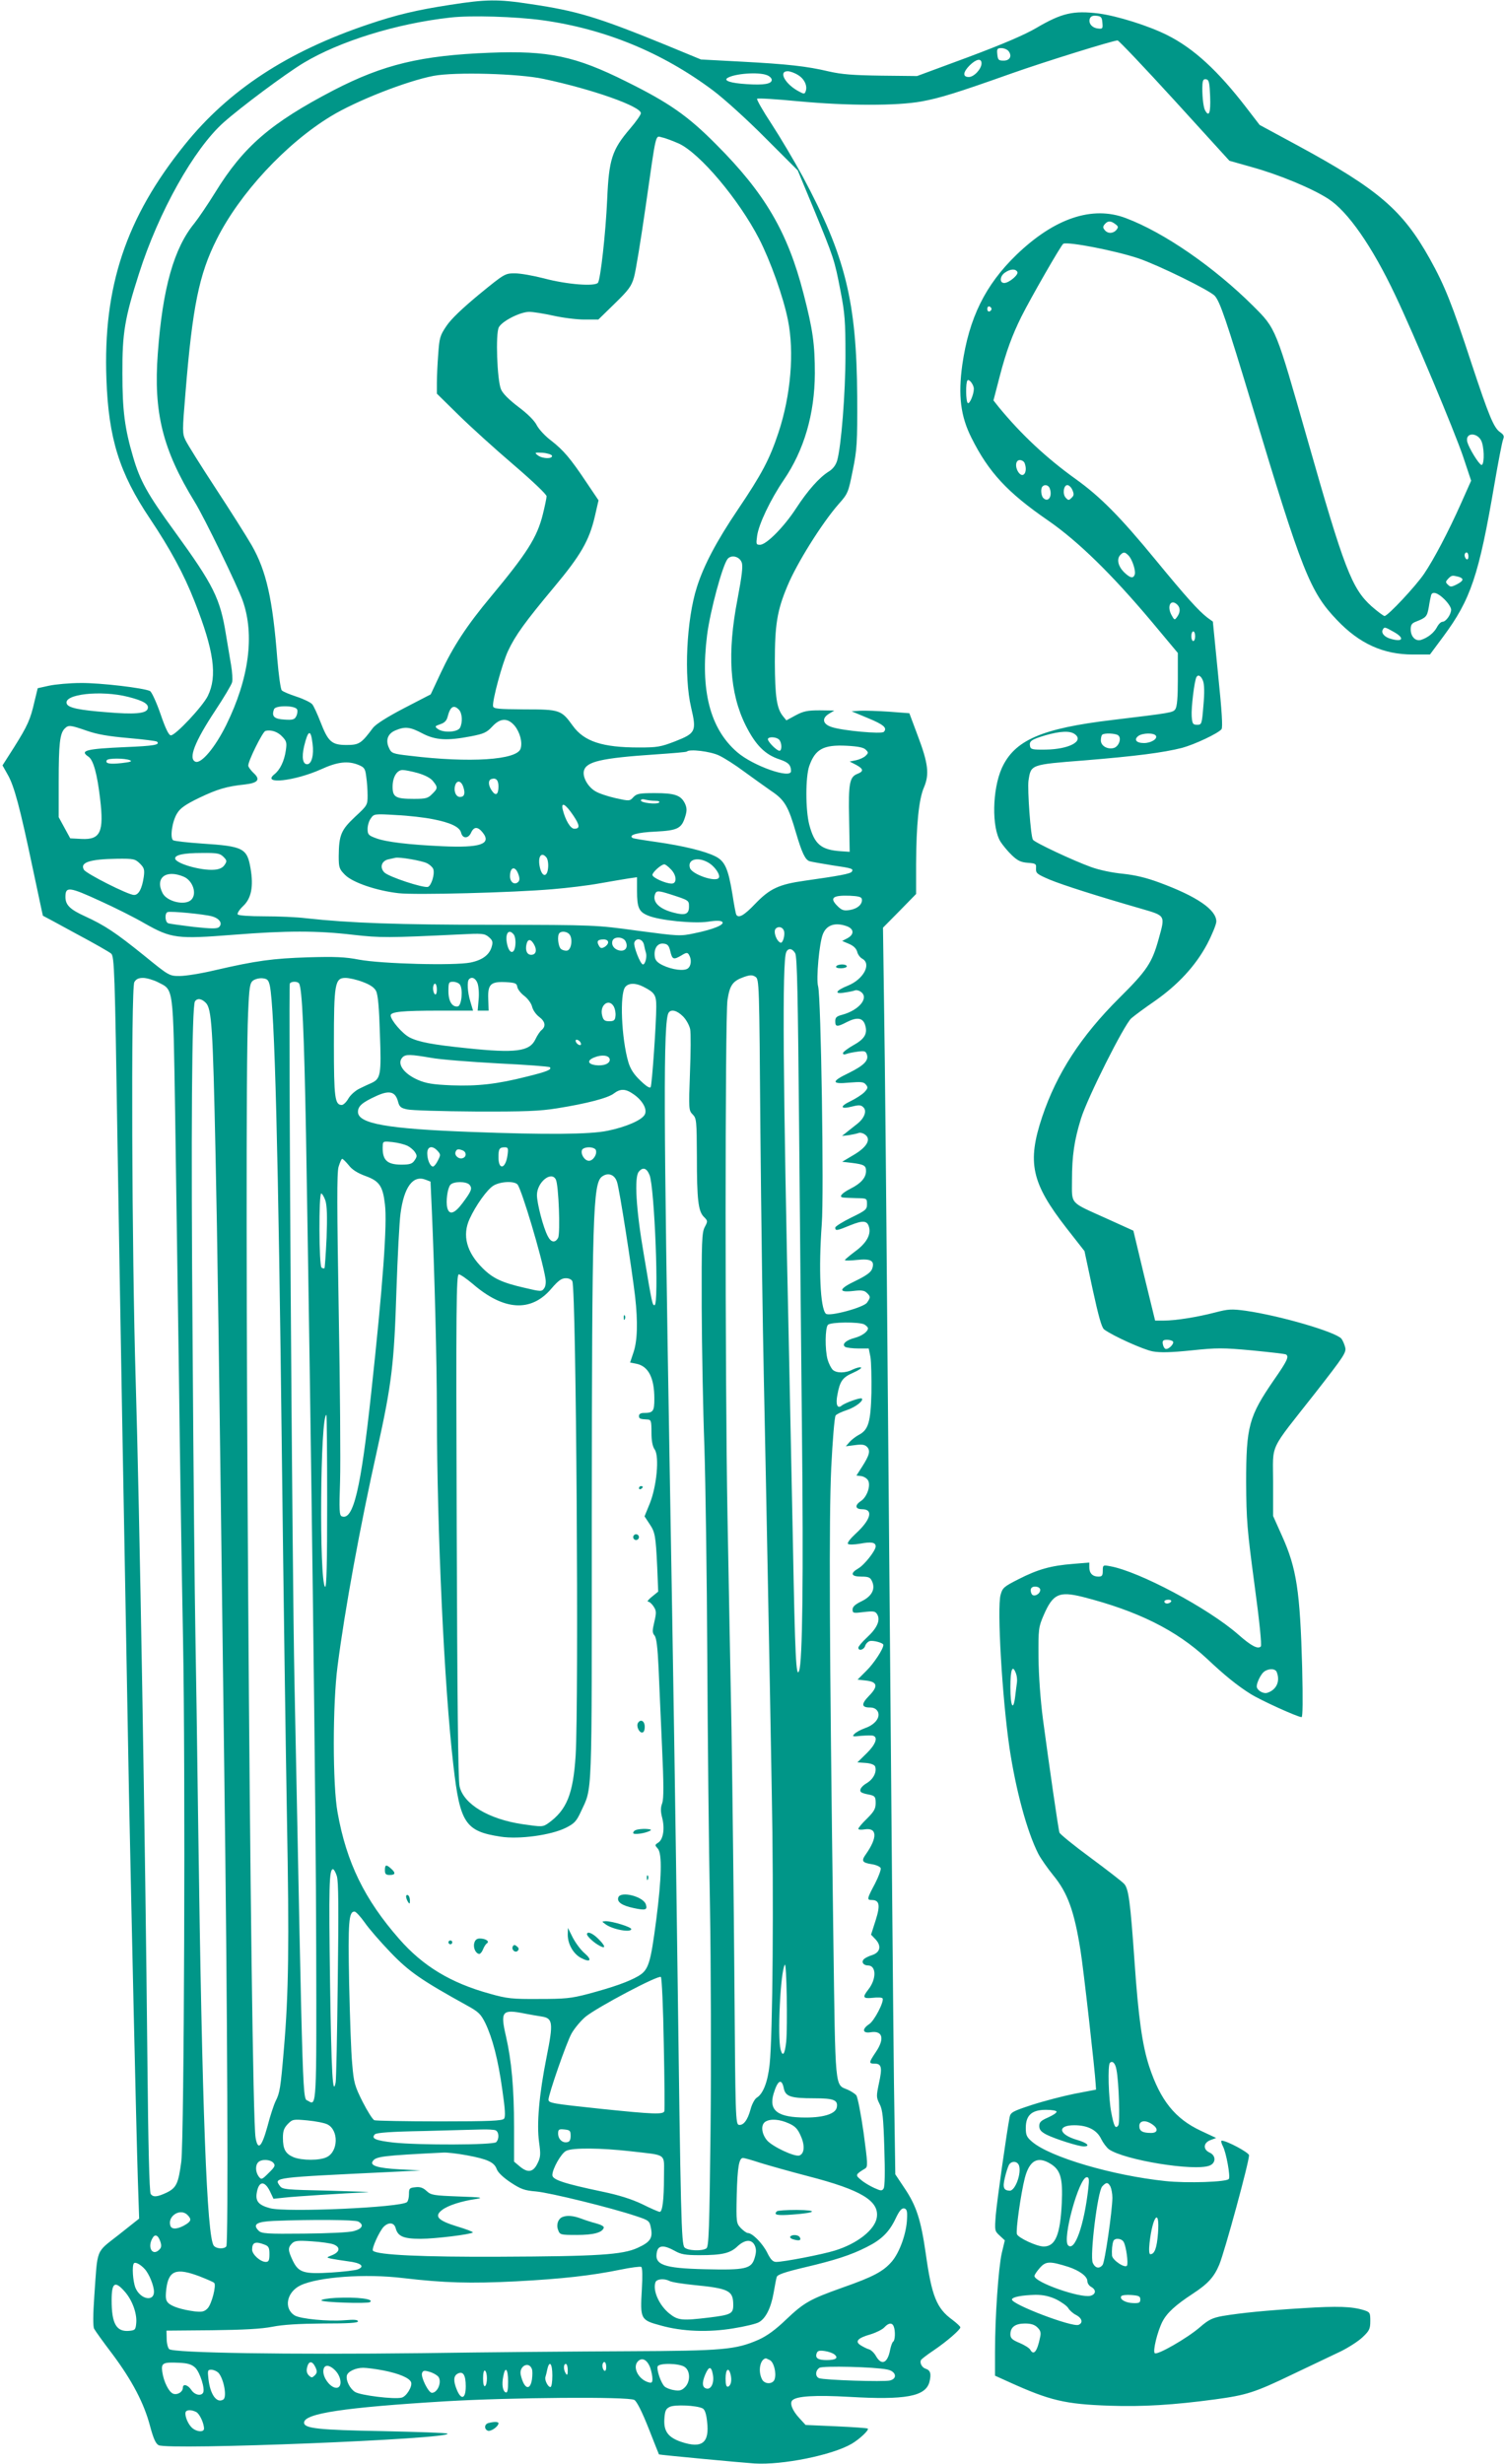 <?xml version="1.0" standalone="no"?>
<!DOCTYPE svg PUBLIC "-//W3C//DTD SVG 20010904//EN"
 "http://www.w3.org/TR/2001/REC-SVG-20010904/DTD/svg10.dtd">
<svg version="1.0" xmlns="http://www.w3.org/2000/svg"
 width="782pt" height="1280pt" viewBox="0 0 782 1280"
 preserveAspectRatio="xMidYMid meet">
<g transform="translate(0,1280) scale(0.1,-0.1)"
fill="#009688" stroke="none">
<path d="M2340 12775 c-176 -27 -280 -52 -425 -101 -422 -142 -727 -342 -956
-627 -304 -377 -424 -736 -406 -1217 11 -307 67 -487 226 -724 105 -157 176
-287 232 -430 101 -256 119 -388 69 -491 -27 -55 -168 -205 -192 -205 -11 0
-28 35 -54 111 -21 61 -46 114 -54 119 -31 16 -259 43 -360 42 -58 0 -132 -7
-165 -14 l-59 -13 -17 -70 c-21 -92 -35 -124 -106 -237 l-60 -94 27 -48 c34
-59 64 -172 130 -486 29 -135 52 -246 53 -247 1 0 79 -42 172 -93 94 -50 176
-97 183 -104 16 -16 19 -94 32 -951 13 -829 38 -2214 60 -3405 13 -638 37
-1711 46 -2005 l7 -210 -106 -84 c-122 -96 -109 -65 -127 -318 -7 -100 -7
-159 -1 -170 5 -10 48 -70 96 -133 102 -137 164 -255 195 -374 17 -63 29 -90
44 -98 51 -27 1529 32 1501 60 -3 4 -156 9 -338 13 -334 6 -407 14 -407 44 0
48 208 79 735 111 341 20 950 25 981 7 13 -8 39 -59 74 -147 29 -75 54 -136
54 -136 7 -3 434 -43 496 -47 145 -9 404 43 505 102 41 24 92 72 84 79 -2 3
-76 8 -163 12 l-160 7 -33 36 c-36 39 -51 77 -36 92 22 22 118 28 296 18 291
-17 395 2 416 76 11 43 6 62 -19 70 -20 6 -33 32 -24 46 3 5 33 28 66 50 68
46 138 107 138 119 0 5 -19 22 -41 39 -83 60 -108 124 -139 346 -25 173 -48
246 -110 338 l-48 72 -7 475 c-5 445 -10 1024 -35 3955 -5 649 -12 1375 -16
1613 l-6 433 86 87 86 88 0 155 c1 204 14 337 41 399 29 68 22 125 -33 270
l-43 115 -105 8 c-58 4 -125 6 -150 5 l-45 -3 84 -35 c83 -34 103 -52 83 -72
-12 -12 -213 6 -270 25 -47 15 -54 45 -15 69 l28 17 -76 1 c-63 0 -84 -4 -125
-26 l-48 -26 -18 22 c-32 40 -41 100 -42 280 0 195 12 269 65 395 48 117 180
328 267 427 48 54 50 60 73 175 22 108 24 141 23 383 -3 493 -61 729 -283
1143 -44 81 -117 204 -162 273 -45 68 -79 128 -75 131 3 4 100 -2 214 -13 258
-24 512 -24 640 -1 97 18 179 43 472 147 173 61 524 170 547 170 6 0 140 -141
296 -312 l285 -313 120 -34 c137 -38 309 -109 394 -164 101 -65 227 -245 348
-501 95 -199 306 -702 352 -837 l42 -126 -53 -119 c-66 -148 -141 -290 -191
-364 -43 -64 -189 -220 -206 -220 -5 0 -36 23 -68 51 -102 92 -142 196 -332
864 -167 585 -163 576 -283 696 -202 201 -462 381 -661 456 -174 66 -371 0
-569 -191 -162 -157 -246 -328 -281 -571 -22 -160 -9 -267 48 -380 89 -178
186 -283 398 -429 155 -107 330 -278 537 -524 l137 -164 0 -137 c0 -95 -4
-142 -13 -155 -13 -18 -20 -19 -327 -56 -369 -44 -509 -105 -575 -251 -49
-111 -53 -307 -6 -382 11 -17 37 -49 58 -69 30 -29 47 -37 83 -40 42 -3 45 -5
43 -30 -1 -24 5 -29 70 -57 70 -29 246 -85 475 -151 130 -38 127 -33 92 -159
-34 -123 -61 -163 -204 -305 -200 -199 -325 -392 -401 -618 -79 -237 -56 -343
126 -577 l94 -120 42 -197 c31 -142 47 -200 60 -210 46 -34 204 -105 252 -114
39 -7 94 -6 201 5 134 14 163 14 316 0 92 -9 171 -18 176 -21 17 -11 6 -34
-63 -133 -130 -189 -144 -240 -144 -531 1 -195 5 -245 43 -529 26 -191 39
-318 33 -324 -15 -15 -49 2 -118 63 -157 137 -514 327 -665 354 -37 7 -38 6
-38 -24 0 -25 -4 -30 -23 -30 -30 0 -47 18 -47 48 l0 25 -85 -7 c-114 -9 -182
-28 -282 -79 -77 -39 -84 -45 -94 -82 -19 -68 8 -531 46 -793 33 -220 91 -436
150 -552 13 -25 48 -75 78 -112 75 -91 109 -187 141 -388 15 -90 76 -632 79
-695 l2 -30 -110 -21 c-60 -12 -160 -38 -222 -58 -101 -33 -112 -39 -117 -64
-14 -71 -66 -436 -72 -509 -6 -80 -6 -82 20 -106 l27 -25 -16 -67 c-17 -76
-35 -330 -35 -513 l0 -123 73 -33 c212 -96 290 -115 523 -123 171 -6 333 4
548 33 162 22 205 35 402 130 98 47 212 101 252 120 40 20 90 52 112 73 35 33
40 43 40 84 0 43 -2 46 -32 56 -65 20 -138 22 -314 11 -197 -12 -326 -25 -422
-41 -53 -10 -72 -19 -117 -58 -67 -58 -223 -147 -235 -135 -11 11 14 113 40
164 24 46 68 86 158 145 78 51 110 86 137 150 29 70 155 533 155 569 0 14
-116 76 -142 76 -5 0 -2 -13 6 -29 17 -31 40 -157 31 -170 -9 -16 -218 -23
-330 -11 -275 29 -598 124 -692 204 -28 24 -33 34 -33 72 0 66 31 94 105 94
31 0 55 -4 55 -10 0 -6 -20 -19 -45 -30 -36 -16 -45 -24 -45 -44 0 -19 9 -30
38 -45 44 -22 166 -61 193 -61 37 0 18 19 -35 34 -96 28 -105 76 -14 76 70 0
118 -25 140 -72 10 -20 28 -44 40 -53 80 -56 443 -115 522 -85 35 13 35 53 1
68 -35 16 -33 51 5 65 l29 11 -79 37 c-135 63 -211 159 -269 335 -36 111 -56
255 -76 544 -22 314 -31 379 -54 404 -11 12 -90 73 -175 136 -86 63 -158 122
-161 130 -6 17 -54 351 -86 590 -13 100 -22 226 -23 320 -1 149 0 157 27 220
48 110 79 125 201 95 287 -73 488 -173 648 -322 91 -86 158 -140 225 -182 52
-33 246 -121 266 -121 6 0 7 86 3 258 -11 397 -29 515 -104 682 l-47 105 0
176 c0 207 -26 151 219 463 152 195 163 211 155 239 -4 16 -13 35 -19 43 -30
35 -317 119 -497 145 -74 10 -91 9 -160 -9 -92 -24 -204 -42 -266 -42 l-45 0
-57 233 -56 234 -139 63 c-195 88 -180 71 -180 198 0 129 12 209 47 322 34
109 224 487 261 520 16 14 70 54 121 89 123 86 214 185 274 298 26 50 47 102
47 116 0 61 -100 130 -295 202 -70 26 -126 39 -190 46 -54 5 -122 19 -166 35
-92 33 -294 128 -302 142 -12 18 -29 261 -23 307 13 84 9 83 291 105 267 22
408 40 507 65 66 18 187 75 205 97 7 9 2 93 -18 286 l-27 273 -29 21 c-46 36
-107 103 -268 299 -184 224 -288 329 -415 420 -152 109 -283 231 -402 376
l-26 33 33 127 c33 127 64 211 112 308 48 96 208 375 218 379 29 11 270 -36
390 -76 103 -35 371 -166 397 -195 27 -30 59 -123 194 -570 259 -862 301 -968
441 -1114 117 -123 241 -179 394 -179 l89 0 69 93 c143 193 185 317 266 792
20 116 40 220 45 232 7 17 4 24 -14 37 -34 22 -59 83 -151 361 -100 305 -138
401 -216 541 -141 252 -266 360 -686 588 l-198 107 -70 91 c-147 191 -272 306
-409 375 -97 49 -260 100 -357 113 -132 16 -191 3 -324 -75 -61 -36 -176 -85
-355 -152 l-265 -98 -187 2 c-148 2 -206 7 -272 22 -114 27 -213 38 -458 51
l-206 11 -184 76 c-353 144 -458 176 -702 212 -169 26 -230 25 -416 -4z m478
-80 c325 -45 624 -168 887 -365 55 -41 177 -151 270 -245 l170 -170 83 -200
c105 -256 108 -264 139 -425 23 -118 26 -160 26 -335 0 -197 -22 -473 -43
-547 -7 -24 -22 -44 -43 -57 -50 -31 -110 -99 -170 -191 -63 -97 -155 -190
-188 -190 -20 0 -21 3 -15 46 8 61 70 190 138 290 106 155 161 343 162 554 0
151 -10 226 -59 415 -82 319 -201 522 -455 776 -146 147 -243 215 -465 325
-266 133 -406 162 -710 150 -358 -14 -553 -61 -812 -195 -326 -170 -468 -292
-615 -531 -39 -63 -88 -135 -108 -160 -106 -129 -165 -336 -190 -675 -23 -308
25 -501 192 -773 50 -81 222 -436 249 -512 63 -178 33 -405 -85 -645 -58 -118
-130 -203 -160 -192 -39 15 -5 103 102 265 45 68 85 135 88 148 3 13 1 52 -5
87 -6 34 -18 106 -27 161 -30 187 -64 256 -265 533 -143 196 -181 265 -217
388 -44 149 -56 242 -56 435 -1 209 12 287 86 518 102 321 286 649 440 786 90
80 322 253 415 309 188 113 484 205 764 236 106 12 337 5 477 -14z m2910 -13
c3 -31 1 -33 -24 -30 -31 4 -50 28 -41 52 5 12 16 16 34 14 24 -2 29 -8 31
-36z m-488 -147 c20 -25 8 -50 -25 -50 -27 0 -30 4 -33 33 -3 28 0 32 21 32
14 0 30 -7 37 -15z m-140 -64 c0 -29 -39 -71 -66 -71 -33 0 -31 25 5 61 34 33
61 38 61 10z m-953 -61 c33 -20 50 -57 39 -85 -5 -14 -9 -14 -33 -1 -72 37
-111 106 -60 106 12 0 37 -9 54 -20z m-1322 -20 c255 -54 505 -143 505 -178 0
-8 -25 -44 -56 -80 -94 -110 -110 -159 -119 -367 -8 -179 -35 -417 -48 -434
-17 -20 -161 -9 -281 23 -54 14 -122 26 -150 26 -52 0 -54 -1 -186 -109 -87
-72 -146 -128 -170 -164 -34 -50 -37 -62 -43 -147 -4 -51 -7 -118 -7 -149 l0
-56 113 -111 c61 -60 190 -177 285 -258 98 -84 172 -154 172 -164 0 -9 -9 -52
-20 -96 -30 -119 -82 -200 -269 -425 -126 -151 -197 -260 -261 -397 l-52 -111
-139 -72 c-90 -47 -146 -83 -161 -102 -61 -82 -72 -89 -138 -89 -77 0 -95 17
-135 120 -16 41 -35 83 -43 92 -8 9 -44 27 -81 39 -36 12 -71 26 -77 33 -6 6
-16 79 -23 161 -24 312 -57 459 -133 592 -27 47 -112 181 -188 297 -76 116
-146 228 -156 249 -17 36 -17 46 0 250 36 441 70 611 161 792 119 239 359 498
594 641 131 80 393 183 534 210 112 21 443 12 572 -16z m1159 20 c14 -5 26
-16 26 -25 0 -21 -41 -28 -130 -22 -83 5 -122 18 -100 32 37 23 160 32 204 15z
m2304 -113 c3 -85 -6 -108 -27 -69 -9 17 -16 85 -13 135 2 21 6 28 20 25 14
-3 17 -17 20 -91z m-2760 -243 c110 -52 310 -289 416 -494 59 -115 126 -302
150 -422 34 -167 15 -392 -49 -585 -46 -139 -87 -216 -211 -400 -110 -163
-177 -289 -213 -403 -54 -168 -68 -465 -30 -625 29 -124 24 -134 -83 -176 -75
-29 -93 -32 -188 -32 -190 0 -285 31 -344 113 -59 82 -67 85 -251 85 -137 1
-160 3 -163 16 -5 28 47 222 78 288 38 81 88 150 239 331 139 166 182 242 211
364 l20 87 -62 92 c-84 126 -120 168 -184 218 -31 23 -64 59 -75 80 -11 23
-48 60 -95 95 -50 38 -82 70 -91 92 -20 48 -29 289 -11 322 17 32 111 80 158
80 20 0 76 -9 126 -20 49 -11 121 -20 161 -20 l72 0 85 83 c72 70 87 90 100
136 9 30 36 196 61 370 57 398 49 365 86 357 16 -3 55 -18 87 -32z m2267 -418
c16 -12 17 -16 6 -30 -17 -20 -45 -21 -61 -1 -10 12 -10 18 0 30 16 19 31 19
55 1z m-509 -248 c9 -14 -43 -58 -68 -58 -26 0 -23 36 4 54 27 19 54 21 64 4z
m-134 -193 c0 -5 -5 -11 -11 -13 -6 -2 -11 4 -11 13 0 9 5 15 11 13 6 -2 11
-8 11 -13z m-92 -415 c0 -29 -22 -80 -31 -74 -11 6 -12 107 -2 118 9 9 33 -23
33 -44z m2641 -281 c13 -45 10 -119 -4 -114 -15 6 -64 87 -73 119 -13 55 62
50 77 -5z m-4833 -66 c5 -18 -50 -17 -74 2 -18 14 -16 15 25 13 25 -2 46 -9
49 -15z m2456 -39 c17 -44 -6 -82 -31 -49 -20 28 -17 65 6 65 10 0 22 -7 25
-16z m130 -130 c16 -41 -7 -77 -33 -51 -12 12 -15 50 -4 60 11 12 31 7 37 -9z
m118 -9 c9 -21 9 -29 -4 -41 -14 -14 -17 -14 -30 0 -18 18 -12 66 8 66 8 0 20
-11 26 -25z m291 -340 c20 -19 40 -82 33 -100 -8 -22 -24 -18 -57 14 -30 31
-38 68 -17 89 16 16 23 15 41 -3z m1767 -6 c0 -11 -4 -17 -10 -14 -5 3 -10 13
-10 21 0 8 5 14 10 14 6 0 10 -9 10 -21z m-3776 -31 c7 -20 1 -69 -22 -191
-54 -279 -41 -487 42 -654 52 -104 101 -153 177 -178 45 -15 59 -29 59 -61 0
-42 -197 27 -280 99 -141 122 -192 321 -156 608 16 125 80 363 107 396 20 23
62 12 73 -19z m3724 -74 c30 -9 28 -21 -9 -40 -28 -14 -33 -14 -46 -1 -13 12
-12 16 2 31 18 18 21 18 53 10z m-72 -118 c19 -19 34 -42 34 -53 0 -25 -27
-63 -45 -63 -8 0 -21 -13 -29 -29 -16 -29 -46 -53 -82 -65 -29 -9 -54 17 -54
55 0 23 6 32 28 40 53 21 57 26 66 75 4 27 10 55 12 62 6 22 35 13 70 -22z
m-1388 -28 c16 -16 15 -40 -2 -63 -13 -18 -14 -17 -30 12 -24 47 -1 84 32 51z
m1123 -140 c58 -32 50 -55 -13 -37 -35 9 -54 32 -42 50 7 13 11 12 55 -13z
m-1031 -23 c0 -14 -4 -25 -10 -25 -5 0 -10 11 -10 25 0 14 5 25 10 25 6 0 10
-11 10 -25z m41 -232 c7 -19 8 -62 2 -128 -8 -98 -9 -100 -33 -100 -22 0 -25
5 -28 45 -3 42 14 185 25 203 9 15 24 6 34 -20z m-5585 -83 c83 -21 110 -39
101 -63 -9 -24 -72 -29 -211 -17 -144 11 -201 23 -209 44 -20 50 177 72 319
36z m878 -66 c3 -8 1 -24 -5 -35 -8 -17 -19 -20 -62 -17 -53 3 -67 17 -53 54
8 21 112 20 120 -2z m840 0 c18 -18 21 -66 6 -95 -13 -23 -86 -27 -115 -6 -17
13 -16 15 13 25 22 7 33 19 38 39 13 52 31 64 58 37z m290 -84 c27 -33 42 -86
31 -119 -18 -59 -264 -75 -575 -37 -89 10 -96 13 -108 39 -20 41 -8 76 33 93
50 21 76 18 140 -16 67 -35 127 -39 252 -15 67 13 82 20 110 50 42 46 81 47
117 5z m-2223 -26 c54 -19 113 -29 216 -38 78 -7 146 -15 149 -19 17 -16 -16
-22 -164 -28 -206 -9 -240 -18 -192 -50 25 -17 45 -89 60 -217 21 -174 2 -215
-96 -210 l-59 3 -30 55 -30 55 0 185 c0 195 6 250 31 275 20 20 28 19 115 -11z
m1017 -32 c21 -22 23 -31 17 -71 -8 -55 -30 -100 -59 -123 -69 -55 105 -36
243 26 85 39 140 45 195 22 29 -12 34 -19 39 -61 4 -26 7 -70 7 -98 0 -49 -2
-52 -66 -111 -72 -68 -83 -94 -84 -204 0 -59 3 -67 33 -97 40 -40 164 -82 278
-95 86 -10 596 3 802 21 73 6 182 19 242 30 61 11 129 22 153 26 l42 6 0 -72
c0 -86 10 -108 57 -127 58 -25 238 -43 312 -32 43 7 67 6 74 -1 14 -14 -46
-39 -144 -59 -75 -16 -83 -15 -295 13 -219 30 -219 30 -749 31 -495 0 -748 9
-975 34 -47 6 -144 10 -217 10 -78 0 -134 4 -138 10 -3 6 9 25 28 43 43 40 55
102 39 195 -18 106 -37 116 -253 130 -75 5 -142 13 -149 17 -18 11 -6 99 21
141 16 26 43 45 113 79 96 46 144 60 239 70 69 8 82 26 43 61 -14 14 -26 30
-26 37 0 26 75 176 89 180 30 8 66 -5 89 -31z m4117 14 c49 -36 -30 -78 -150
-80 -70 -1 -80 1 -83 18 -5 26 6 34 79 56 77 22 129 25 154 6z m-3961 -49 c8
-59 -5 -107 -28 -107 -23 0 -29 36 -16 93 21 87 35 91 44 14z m4185 44 c21
-14 5 -60 -23 -67 -33 -8 -66 12 -66 40 0 12 3 26 7 29 9 10 66 8 82 -2z m197
-3 c10 -16 -25 -38 -62 -38 -40 0 -54 18 -29 37 23 16 81 17 91 1z m-1958 -20
c15 -15 16 -58 2 -58 -14 0 -60 46 -60 60 0 14 43 13 58 -2z m450 -52 c15 -15
15 -17 0 -32 -9 -9 -31 -19 -49 -23 l-34 -7 33 -17 c39 -21 41 -34 7 -47 -41
-16 -47 -50 -43 -235 l3 -170 -45 3 c-104 7 -138 36 -165 138 -20 77 -20 248
0 305 31 88 74 111 194 105 59 -3 88 -9 99 -20z m-763 -30 c28 -13 86 -50 130
-83 44 -32 108 -78 141 -101 71 -47 90 -80 130 -218 31 -105 48 -141 71 -148
10 -3 62 -12 117 -21 104 -15 112 -18 102 -33 -6 -11 -67 -22 -244 -47 -135
-19 -182 -41 -258 -120 -58 -61 -86 -76 -98 -57 -3 5 -12 52 -20 105 -22 134
-39 173 -88 198 -55 28 -168 55 -306 75 -64 9 -121 18 -125 21 -24 15 25 29
118 33 117 6 137 16 156 80 9 29 8 44 -2 66 -21 43 -53 54 -156 54 -81 0 -95
-3 -112 -21 -19 -21 -21 -21 -93 -5 -40 9 -88 25 -105 36 -39 23 -67 74 -59
106 12 48 90 66 371 85 88 6 162 12 164 15 14 14 121 1 166 -20z m-3060 -25
c14 -6 2 -10 -43 -15 -63 -7 -87 -2 -77 15 7 11 92 11 120 0z m1497 -67 c37
-11 66 -26 78 -42 26 -32 25 -38 -5 -67 -21 -22 -33 -25 -95 -25 -94 0 -110 9
-110 63 0 50 22 87 52 87 12 0 48 -7 80 -16z m418 -69 c0 -43 -14 -52 -34 -23
-19 27 -21 55 -3 61 24 8 37 -5 37 -38z m-183 -2 c12 -35 6 -53 -17 -53 -21 0
-34 31 -25 60 9 29 31 25 42 -7z m998 -73 c16 0 25 -4 20 -9 -13 -11 -95 -2
-95 11 0 6 10 8 23 4 12 -3 35 -6 52 -6z m-427 -75 c35 -52 37 -70 6 -70 -20
0 -46 44 -60 99 -10 43 14 30 54 -29z m-731 -20 c94 -18 142 -41 149 -71 8
-32 38 -31 52 1 15 32 35 32 61 -1 46 -59 -15 -79 -210 -70 -175 8 -293 22
-346 42 -38 14 -43 19 -43 48 0 17 7 42 17 55 16 23 18 24 132 17 64 -3 149
-13 188 -21z m-1086 -196 c18 -18 19 -23 6 -42 -10 -15 -27 -23 -53 -25 -69
-6 -204 33 -204 59 0 18 45 28 138 28 80 1 95 -2 113 -20z m1678 -3 c7 -8 11
-32 9 -53 -4 -50 -30 -51 -42 -2 -14 57 6 88 33 55z m-621 -30 c16 -8 32 -23
34 -33 7 -27 -11 -83 -28 -90 -22 -8 -208 53 -228 76 -24 26 -13 59 22 67 15
3 31 7 36 8 22 5 138 -15 164 -28z m-1491 -2 c22 -22 25 -31 20 -69 -9 -62
-27 -95 -51 -94 -30 0 -249 111 -260 131 -22 38 31 55 172 57 87 1 94 -1 119
-25z m2960 1 c30 -20 57 -61 48 -75 -15 -25 -140 18 -150 51 -15 47 45 61 102
24z m-202 -30 c31 -30 34 -75 5 -75 -32 0 -100 31 -100 45 0 14 46 55 62 55 5
0 20 -11 33 -25z m-791 -28 c7 -19 6 -31 -1 -38 -19 -19 -43 -2 -43 29 0 50
28 56 44 9z m-1740 -11 c48 -20 71 -89 40 -120 -32 -32 -126 -10 -149 34 -41
79 16 125 109 86z m-432 -127 c73 -33 177 -85 230 -116 138 -78 168 -82 460
-59 278 22 435 22 623 0 140 -16 183 -16 555 2 115 6 127 5 149 -13 19 -16 23
-25 17 -47 -11 -45 -48 -73 -111 -86 -84 -17 -462 -7 -580 15 -72 14 -124 16
-265 12 -182 -6 -267 -17 -483 -67 -71 -17 -153 -30 -183 -30 -54 0 -55 0
-185 106 -150 121 -205 157 -307 204 -79 36 -102 59 -102 101 0 55 19 53 182
-22z m2962 35 c96 -31 96 -31 96 -64 0 -39 -20 -47 -79 -31 -76 19 -113 56
-97 97 7 18 17 18 80 -2z m994 -24 c5 -26 -21 -50 -61 -57 -31 -5 -42 -2 -62
17 -47 45 -31 60 60 57 44 -2 61 -6 63 -17z m-3377 -90 c40 -11 57 -37 37 -56
-10 -9 -39 -9 -132 1 -65 8 -124 16 -132 19 -17 6 -19 53 -3 58 17 6 190 -11
230 -22z m3298 -51 c39 -14 41 -43 4 -63 l-27 -14 35 -15 c24 -10 38 -24 43
-41 3 -14 15 -30 26 -36 50 -27 7 -107 -74 -140 -65 -26 -74 -46 -17 -36 22 3
45 8 53 11 7 3 22 0 32 -8 42 -31 -10 -94 -96 -118 -31 -8 -38 -14 -38 -34 0
-30 9 -31 61 -4 51 26 81 22 93 -12 16 -46 1 -75 -59 -108 -30 -17 -55 -36
-55 -42 0 -7 7 -8 18 -4 9 4 36 9 58 12 37 5 43 3 49 -17 9 -30 -18 -56 -97
-95 -90 -43 -88 -58 4 -49 62 5 76 4 87 -10 12 -14 11 -20 -8 -40 -12 -12 -44
-33 -71 -46 -59 -28 -54 -44 8 -28 36 9 46 8 58 -4 20 -19 5 -58 -33 -87 -15
-12 -39 -31 -53 -42 l-25 -20 35 4 c19 3 42 8 50 11 9 4 24 0 35 -8 33 -24 10
-65 -60 -106 l-59 -35 51 -6 c63 -8 73 -14 73 -42 0 -35 -27 -65 -81 -92 -47
-24 -63 -44 -36 -46 6 -1 37 -2 67 -3 54 -1 55 -1 55 -31 0 -28 -6 -33 -82
-70 -45 -22 -83 -46 -83 -52 0 -18 8 -17 78 12 67 27 89 25 98 -11 10 -39 -15
-83 -73 -125 -29 -22 -53 -42 -53 -45 0 -3 28 -3 63 1 74 8 94 -5 78 -48 -7
-17 -32 -35 -86 -61 -88 -42 -92 -62 -9 -52 41 5 56 2 68 -10 20 -19 20 -24 1
-51 -17 -25 -198 -74 -214 -57 -29 29 -38 233 -21 465 12 156 -4 1183 -19
1235 -11 38 6 227 25 272 19 47 63 62 123 41z m-326 -23 c8 -20 -5 -67 -17
-63 -21 7 -39 57 -26 72 13 15 36 10 43 -9z m-1404 -20 c7 -8 11 -32 9 -53 -4
-50 -30 -51 -42 -2 -14 57 6 88 33 55z m290 0 c18 -22 10 -80 -12 -84 -10 -2
-24 2 -32 8 -15 13 -21 71 -8 83 11 12 40 8 52 -7z m291 -35 c15 -29 2 -53
-28 -49 -29 4 -48 28 -39 52 9 22 54 20 67 -3z m-473 -21 c14 -28 7 -50 -17
-50 -22 0 -32 24 -24 56 7 29 24 27 41 -6z m383 15 c0 -8 -9 -19 -20 -25 -15
-8 -21 -6 -29 9 -12 22 -5 31 26 31 13 0 23 -6 23 -15z m186 -12 c3 -16 8 -36
11 -45 5 -21 -5 -58 -16 -58 -14 0 -51 97 -45 114 10 27 43 19 50 -11z m137
-35 c10 -43 17 -45 58 -21 26 16 31 16 39 3 14 -23 12 -56 -5 -70 -19 -16 -82
-8 -132 16 -28 14 -39 26 -41 46 -5 42 15 70 46 66 21 -2 28 -10 35 -40z m649
-10 c10 -18 14 -219 20 -888 4 -476 11 -1193 15 -1595 8 -754 3 -1202 -15
-1245 -15 -39 -21 65 -32 665 -6 297 -15 736 -20 975 -32 1451 -36 2042 -15
2093 10 24 32 21 47 -5z m-181 -924 c4 -434 12 -1014 18 -1289 6 -275 15 -750
21 -1055 6 -305 15 -793 20 -1085 11 -559 5 -1270 -11 -1419 -10 -92 -34 -153
-67 -173 -10 -6 -25 -33 -32 -60 -15 -56 -37 -85 -61 -81 -17 3 -18 47 -23
738 -3 404 -10 996 -15 1315 -6 319 -16 821 -21 1115 -13 707 -13 2583 0 2675
12 78 27 99 86 120 32 11 43 11 59 1 20 -13 20 -28 26 -802z m-3131 774 c83
-43 79 -9 90 -679 5 -327 14 -947 20 -1379 5 -432 15 -1041 21 -1355 13 -674
6 -2587 -9 -2714 -15 -113 -25 -136 -76 -161 -49 -23 -70 -25 -83 -7 -7 7 -13
267 -17 682 -11 1152 -41 2884 -61 3545 -20 659 -25 2037 -7 2068 9 16 22 22
45 22 18 0 53 -10 77 -22z m582 -18 c25 -123 44 -837 63 -2470 8 -685 20
-1519 26 -1855 12 -649 9 -911 -16 -1200 -17 -202 -21 -227 -43 -270 -8 -16
-28 -75 -42 -130 -30 -109 -50 -129 -62 -60 -27 161 -62 5335 -39 5839 6 140
9 160 27 173 10 7 32 13 49 11 25 -3 30 -9 37 -38z m483 19 c38 -14 60 -29 69
-47 10 -19 16 -87 20 -222 8 -212 4 -234 -44 -256 -14 -6 -42 -19 -62 -29 -21
-10 -47 -33 -58 -52 -10 -18 -26 -33 -34 -33 -36 0 -41 37 -41 315 0 315 5
345 60 345 19 0 59 -9 90 -21z m596 -6 c6 -16 9 -54 6 -85 l-5 -58 29 0 28 0
-2 61 c-3 77 13 91 93 87 48 -3 55 -6 58 -25 2 -12 18 -33 37 -47 19 -15 36
-39 40 -56 4 -17 20 -40 36 -52 32 -24 37 -49 13 -69 -9 -7 -23 -29 -32 -48
-30 -63 -102 -73 -357 -46 -177 18 -250 32 -297 56 -37 19 -98 90 -98 114 0
19 59 25 252 25 l176 0 -14 47 c-15 49 -18 105 -7 116 14 15 34 6 44 -20z
m-927 -2 c16 -26 26 -248 36 -781 27 -1596 52 -3534 53 -4232 2 -819 2 -819
-41 -792 -31 20 -26 -116 -72 2179 -12 583 -32 3614 -24 3626 7 12 41 12 48 0z
m835 -5 c18 -22 10 -110 -10 -114 -29 -5 -49 26 -49 79 0 45 2 49 24 49 13 0
29 -6 35 -14z m-119 -27 c0 -17 -4 -28 -10 -24 -5 3 -10 17 -10 31 0 13 5 24
10 24 6 0 10 -14 10 -31z m1073 15 c59 -30 67 -43 67 -103 0 -86 -22 -404 -29
-418 -4 -8 -23 4 -53 33 -34 32 -52 60 -63 96 -36 123 -46 356 -16 391 17 21
53 22 94 1z m-2274 -83 c31 -31 37 -124 51 -791 10 -469 16 -888 45 -3175 17
-1256 22 -2476 11 -2494 -10 -15 -51 -14 -65 3 -36 44 -61 701 -81 2176 -5
399 -12 858 -15 1020 -3 162 -10 828 -14 1480 -9 1132 -4 1760 12 1788 12 18
34 15 56 -7z m2121 -21 c6 -12 10 -33 8 -48 -2 -22 -8 -27 -32 -27 -24 0 -31
5 -37 29 -15 55 36 93 61 46z m359 -50 c17 -17 33 -47 37 -66 4 -20 3 -123 -1
-229 -7 -188 -6 -194 14 -214 20 -20 21 -32 22 -218 0 -226 7 -286 37 -315 20
-20 20 -22 4 -52 -15 -28 -17 -72 -16 -416 1 -212 7 -538 14 -725 6 -187 13
-675 15 -1085 2 -410 8 -995 14 -1300 5 -305 7 -829 3 -1163 -6 -524 -9 -609
-22 -617 -23 -15 -97 -12 -113 5 -17 16 -20 162 -37 1465 -10 772 -21 1477
-40 2565 -32 1857 -34 2339 -6 2384 13 20 44 12 75 -19z m-531 -139 c3 -8 -1
-12 -9 -9 -7 2 -15 10 -17 17 -3 8 1 12 9 9 7 -2 15 -10 17 -17z m-779 -76
c47 -9 204 -21 348 -29 145 -7 266 -16 270 -20 12 -12 -15 -23 -121 -49 -154
-39 -255 -50 -390 -45 -97 4 -132 10 -174 28 -76 33 -112 86 -80 118 16 16 42
15 147 -3z m929 -7 c4 -23 -32 -37 -75 -31 -40 6 -43 25 -5 40 39 16 76 11 80
-9z m122 -181 c48 -32 75 -80 60 -107 -15 -29 -99 -65 -193 -84 -90 -19 -317
-21 -712 -6 -433 16 -585 43 -585 104 0 30 22 49 94 82 69 32 100 24 114 -28
7 -27 14 -34 48 -41 21 -5 181 -10 354 -11 257 -1 335 2 427 17 150 24 263 53
293 77 33 25 60 25 100 -3z m-1173 -269 c14 -7 32 -22 39 -33 12 -18 11 -24
-2 -43 -12 -18 -25 -22 -68 -22 -78 0 -102 25 -97 104 1 17 7 18 51 13 28 -3
62 -12 77 -19z m157 -27 c16 -18 16 -21 1 -50 -8 -17 -20 -31 -25 -31 -15 0
-30 36 -30 69 0 37 27 42 54 12z m363 -22 c-10 -72 -47 -80 -47 -10 0 43 5 51
33 51 17 0 19 -5 14 -41z m459 27 c8 -22 -14 -56 -36 -56 -22 0 -44 34 -36 56
3 8 19 14 36 14 17 0 33 -6 36 -14z m-692 -2 c20 -8 21 -33 1 -40 -20 -8 -45
13 -38 32 6 15 13 17 37 8z m-592 -77 c17 -23 46 -41 87 -56 72 -26 90 -52
101 -146 13 -101 -11 -426 -71 -979 -54 -501 -93 -666 -153 -643 -13 5 -14 32
-9 183 3 97 0 494 -7 883 -9 538 -10 716 -1 749 7 23 15 42 19 42 4 0 19 -15
34 -33z m1563 -51 c26 -63 50 -676 26 -676 -11 0 -12 1 -56 265 -40 231 -50
400 -26 428 21 26 41 20 56 -17z m-169 -36 c13 -38 77 -451 94 -595 15 -134
12 -232 -9 -292 l-17 -51 31 -6 c64 -12 95 -73 95 -182 0 -66 -6 -74 -56 -74
-15 0 -24 -6 -24 -15 0 -15 5 -17 45 -19 18 -1 20 -8 20 -66 0 -44 5 -73 17
-90 25 -37 10 -192 -26 -281 l-27 -66 25 -38 c30 -44 33 -61 41 -227 l5 -126
-32 -26 c-18 -14 -27 -26 -21 -26 7 0 20 -11 29 -25 15 -23 15 -32 4 -80 -11
-46 -11 -57 1 -71 10 -12 16 -61 21 -168 3 -83 12 -268 18 -411 9 -195 9 -268
1 -292 -9 -23 -9 -43 0 -77 14 -56 5 -112 -21 -128 -18 -12 -18 -13 -2 -31 23
-26 20 -151 -8 -369 -30 -230 -40 -261 -93 -293 -52 -30 -128 -57 -262 -93
-88 -23 -119 -26 -255 -26 -138 -1 -166 2 -254 27 -204 56 -349 144 -472 285
-180 205 -274 398 -320 657 -26 142 -26 563 0 760 37 290 117 727 206 1125 76
343 88 447 100 829 6 174 15 352 21 396 18 139 65 202 130 177 l26 -10 7 -154
c14 -321 26 -783 26 -1048 1 -618 38 -1421 86 -1832 34 -299 62 -341 245 -369
97 -15 263 8 339 46 44 22 55 34 77 81 62 136 58 27 58 1539 1 1569 6 1728 53
1763 31 23 66 11 78 -28z m-318 13 c15 -29 24 -280 12 -303 -15 -28 -37 -25
-54 9 -23 43 -56 170 -56 213 0 66 74 127 98 81z m-448 -28 c15 -19 10 -32
-37 -95 -41 -55 -69 -64 -79 -24 -8 33 1 101 16 119 16 19 84 19 100 0z m249
2 c22 -27 127 -378 145 -487 4 -22 1 -43 -7 -53 -12 -17 -17 -17 -101 3 -119
27 -166 50 -218 102 -84 83 -107 171 -68 256 32 70 91 153 124 173 36 22 108
25 125 6z m-998 -84 c8 -27 10 -81 6 -192 -4 -85 -9 -156 -11 -159 -3 -2 -9
-1 -15 3 -14 8 -15 385 -2 385 5 0 15 -17 22 -37z m766 -433 c161 -139 303
-148 408 -24 36 42 53 54 75 54 17 0 30 -7 34 -16 20 -52 34 -2177 17 -2464
-13 -200 -46 -282 -142 -351 -29 -20 -32 -20 -135 -5 -175 26 -305 104 -326
196 -8 30 -12 476 -15 1353 -4 1145 -2 1307 11 1307 8 0 41 -23 73 -50z m2034
-210 c10 -6 19 -15 19 -20 0 -17 -31 -40 -69 -50 -46 -12 -69 -34 -49 -47 7
-4 38 -8 68 -8 l54 0 9 -45 c4 -25 6 -108 5 -185 -4 -154 -16 -193 -66 -219
-15 -8 -36 -24 -47 -36 l-20 -23 47 6 c36 5 51 3 63 -9 19 -20 13 -43 -26
-104 l-29 -45 25 -3 c14 -2 30 -12 36 -23 14 -27 -6 -85 -37 -106 -34 -22 -31
-43 6 -43 60 0 45 -55 -35 -128 -27 -25 -44 -47 -39 -52 5 -5 33 -4 63 1 58
11 81 7 81 -14 0 -22 -59 -97 -91 -115 -43 -25 -37 -42 16 -42 38 0 47 -4 56
-24 19 -41 -1 -78 -54 -104 -33 -16 -47 -28 -47 -43 0 -19 4 -20 59 -13 53 6
60 4 70 -14 16 -30 -2 -70 -54 -118 -25 -23 -45 -47 -45 -53 0 -19 28 -12 35
8 3 11 14 23 24 26 18 5 71 -9 71 -20 0 -21 -50 -97 -89 -135 l-45 -45 44 -5
c60 -7 64 -30 15 -80 -41 -42 -39 -60 5 -60 20 0 33 -7 41 -21 15 -30 -14 -68
-66 -86 -22 -8 -47 -21 -55 -30 -14 -14 -10 -15 35 -10 28 2 56 3 63 0 25 -9
11 -46 -35 -91 l-48 -47 43 -3 c26 -2 45 -9 49 -18 10 -28 -8 -65 -42 -86 -35
-20 -46 -45 -22 -52 6 -3 24 -7 40 -10 23 -6 27 -11 27 -42 0 -30 -8 -44 -45
-81 -25 -24 -45 -48 -45 -53 0 -5 15 -6 33 -3 65 10 67 -42 7 -128 -26 -36
-21 -45 30 -53 22 -3 43 -13 46 -20 3 -8 -11 -45 -30 -82 -41 -77 -43 -84 -17
-84 41 0 46 -26 21 -105 l-24 -75 23 -24 c32 -34 25 -68 -17 -82 -17 -5 -37
-15 -43 -21 -15 -15 -3 -33 21 -33 44 0 45 -71 1 -126 -31 -40 -27 -47 24 -42
25 3 48 2 51 -3 9 -16 -43 -117 -70 -134 -39 -26 -34 -49 8 -42 63 10 74 -34
26 -104 -36 -54 -37 -59 -5 -59 36 0 40 -21 22 -102 -14 -67 -14 -73 3 -107
16 -30 20 -68 25 -231 4 -123 3 -200 -4 -209 -8 -13 -15 -12 -48 3 -22 10 -53
28 -69 42 -31 25 -30 28 21 59 15 9 14 24 -8 188 -14 98 -31 185 -38 193 -7 8
-27 21 -45 29 -67 28 -63 -13 -74 791 -21 1556 -23 2170 -11 2439 7 143 17
265 23 272 5 7 31 19 58 28 45 15 89 49 78 60 -6 7 -87 -22 -105 -37 -22 -18
-32 6 -22 56 13 72 27 91 82 115 29 13 47 25 40 28 -6 2 -25 -3 -42 -11 -38
-20 -85 -20 -105 -1 -8 9 -20 32 -26 53 -14 51 -13 165 2 180 15 15 161 16
189 2z m1604 -89 c7 -12 -24 -43 -39 -38 -6 2 -12 13 -14 25 -3 18 2 22 22 22
14 0 27 -4 31 -9z m-4395 -833 c0 -316 -3 -449 -11 -441 -31 31 -25 893 7 893
2 0 4 -203 4 -452z m3705 -457 c0 -22 -34 -39 -44 -22 -5 8 -7 20 -4 28 7 18
48 13 48 -6z m680 -61 c-3 -5 -13 -10 -21 -10 -8 0 -14 5 -14 10 0 6 9 10 21
10 11 0 17 -4 14 -10z m-806 -373 c5 -13 7 -34 5 -48 -2 -13 -6 -45 -9 -71
-10 -81 -25 -53 -25 47 0 94 11 121 29 72z m1355 7 c19 -49 -2 -93 -50 -108
-21 -6 -54 14 -54 34 0 20 22 64 38 76 24 18 59 17 66 -2z m-4884 -1059 c9
-26 10 -169 5 -543 -3 -279 -8 -517 -11 -530 -15 -76 -22 45 -29 516 -7 501
-5 592 15 592 5 0 14 -16 20 -35z m145 -242 c22 -32 83 -102 135 -156 96 -100
160 -144 395 -274 62 -34 73 -45 97 -93 37 -78 66 -187 88 -346 15 -103 17
-140 9 -150 -9 -11 -73 -14 -334 -14 -178 0 -331 3 -340 6 -9 4 -36 47 -61 96
-41 82 -46 99 -54 197 -6 58 -12 248 -16 421 -6 317 -2 370 28 370 7 0 31 -26
53 -57z m2190 -620 c-7 -65 -18 -80 -29 -40 -17 66 -1 406 22 441 9 14 15
-321 7 -401z m-636 -10 c4 -186 5 -344 3 -350 -6 -18 -57 -16 -328 12 -254 27
-274 30 -274 48 0 28 94 298 120 344 16 28 49 67 73 87 62 50 379 218 391 206
5 -5 12 -161 15 -347z m-722 157 c26 -5 65 -12 86 -15 60 -9 63 -31 27 -211
-39 -196 -52 -347 -39 -442 9 -63 8 -78 -8 -110 -22 -46 -50 -51 -91 -17 l-31
26 0 179 c0 203 -13 345 -42 472 -30 130 -21 142 98 118z m3074 -291 c13 -64
19 -274 10 -289 -15 -22 -23 -7 -37 67 -14 72 -19 245 -7 257 13 13 28 -1 34
-35z m-1728 -99 c9 -41 37 -50 156 -50 104 0 126 -9 119 -47 -6 -33 -66 -53
-161 -53 -145 0 -193 35 -168 122 22 74 43 84 54 28z m-2371 -186 c58 -30 56
-139 -3 -169 -36 -19 -129 -19 -174 -1 -42 18 -55 42 -55 101 0 36 6 51 26 72
24 24 28 25 102 18 42 -4 89 -13 104 -21z m2396 6 c34 -15 47 -29 63 -66 22
-49 19 -91 -7 -101 -24 -9 -141 46 -169 79 -29 35 -33 82 -7 97 27 16 73 12
120 -9z m1890 -6 c32 -22 28 -44 -7 -44 -45 0 -61 10 -61 36 0 29 33 33 68 8z
m-3414 -30 c19 -7 21 -45 4 -62 -15 -15 -403 -16 -533 -2 -95 11 -118 21 -97
43 9 8 81 14 255 17 133 4 268 7 299 8 31 1 63 -1 72 -4z m391 -29 c0 -21 -5
-31 -18 -33 -25 -5 -47 16 -47 45 0 21 4 24 33 21 28 -3 32 -6 32 -33z m310
-80 c196 -23 175 -7 175 -133 0 -120 -8 -182 -22 -182 -6 0 -47 18 -91 40 -57
27 -121 47 -207 65 -200 42 -260 62 -260 86 0 32 46 114 72 126 33 17 182 15
333 -2z m-850 -21 c108 -20 143 -36 156 -72 6 -17 33 -43 72 -69 53 -35 72
-42 132 -47 71 -6 393 -85 520 -128 67 -22 70 -25 77 -61 11 -53 -3 -74 -69
-104 -78 -36 -209 -44 -713 -46 -403 -2 -640 9 -662 31 -9 9 33 101 56 125 26
25 54 22 62 -8 11 -42 40 -55 129 -55 77 0 261 23 272 33 2 3 -34 17 -81 31
-101 31 -121 53 -80 85 30 24 101 47 178 58 42 7 26 9 -91 13 -131 5 -143 7
-166 28 -18 17 -34 23 -58 20 -31 -3 -34 -6 -34 -35 0 -18 -4 -36 -10 -42 -28
-28 -628 -55 -712 -32 -59 16 -76 36 -69 79 10 63 41 66 69 8 l18 -38 57 6
c50 6 302 22 432 28 25 1 -64 4 -198 8 -227 5 -245 6 -258 25 -32 44 -35 43
571 72 l160 8 -112 6 c-108 6 -151 19 -137 41 16 26 48 30 369 46 17 1 71 -5
120 -14z m1524 -39 c42 -13 155 -45 251 -70 275 -71 369 -128 356 -214 -10
-64 -101 -136 -218 -172 -64 -20 -265 -59 -305 -59 -17 0 -29 12 -47 49 -25
49 -77 101 -100 101 -7 0 -23 12 -37 26 -23 25 -24 29 -21 172 4 146 12 192
33 192 6 0 46 -11 88 -25z m-2528 -1 c11 -13 7 -21 -25 -52 -36 -36 -38 -36
-52 -18 -17 24 -18 58 -2 74 17 17 63 15 79 -4z m4037 -4 c53 -32 65 -76 59
-205 -8 -164 -33 -225 -94 -225 -36 0 -132 45 -139 64 -7 18 20 209 41 292 24
91 66 115 133 74z m-163 -10 c13 -41 -20 -130 -48 -130 -32 1 -38 16 -26 66 6
27 16 57 21 67 12 23 45 22 53 -3z m360 -117 c-22 -194 -71 -331 -105 -297
-32 32 57 354 97 354 12 0 13 -12 8 -57z m115 8 c5 -11 10 -37 10 -58 -1 -70
-39 -334 -51 -349 -17 -21 -38 -17 -51 11 -16 35 25 371 49 397 21 23 30 23
43 -1z m-1057 -164 c-2 -76 -38 -177 -79 -225 -44 -51 -95 -79 -258 -136 -168
-60 -198 -77 -291 -165 -55 -53 -99 -85 -143 -105 -119 -52 -184 -58 -677 -60
-247 -1 -731 -5 -1075 -10 -691 -8 -1291 1 -1311 21 -7 7 -13 31 -13 54 l-1
42 235 2 c168 2 258 7 315 18 55 11 137 16 263 17 130 0 182 3 182 11 0 9 -21
10 -70 6 -85 -7 -230 7 -259 25 -58 36 -42 121 30 156 92 44 337 62 534 38
214 -25 348 -29 585 -17 244 13 393 30 545 61 53 11 101 17 107 14 6 -4 7 -49
3 -117 -9 -154 -7 -159 97 -187 113 -32 249 -37 380 -15 57 9 115 23 130 31
36 19 64 74 78 155 6 35 13 72 16 81 4 12 41 25 142 49 162 38 245 65 327 107
76 38 116 78 149 148 19 40 31 54 44 52 13 -3 17 -13 15 -51z m-3739 17 c21
-21 20 -31 -6 -48 -39 -25 -74 -30 -82 -10 -19 50 50 96 88 58z m5043 -95 c-6
-78 -18 -109 -40 -109 -6 0 -8 21 -4 58 16 142 54 187 44 51z m-4156 61 c32
-17 22 -38 -23 -50 -24 -7 -135 -12 -259 -13 -192 -2 -220 0 -235 15 -33 33
-11 47 78 51 203 8 420 6 439 -3z m-1028 -104 c7 -21 6 -32 -6 -43 -34 -34
-62 11 -36 58 13 26 30 20 42 -15z m5006 -3 c13 -25 24 -109 17 -122 -10 -16
-76 28 -78 52 -2 28 1 59 7 75 7 18 43 15 54 -5z m-4106 -12 c36 -14 34 -38
-5 -55 -33 -13 -33 -13 -8 -19 14 -3 54 -9 89 -14 68 -8 89 -27 49 -42 -13 -5
-74 -12 -135 -16 -143 -9 -171 -1 -201 60 -26 55 -27 68 -5 91 14 14 30 16
103 11 47 -3 97 -10 113 -16z m2189 -6 c8 -19 8 -35 -1 -65 -17 -56 -47 -63
-257 -58 -218 5 -267 23 -250 93 8 32 37 33 91 3 33 -19 56 -23 130 -23 117 0
160 10 197 46 39 36 74 38 90 4z m-2548 5 c22 -8 26 -16 26 -50 0 -32 -4 -40
-19 -40 -28 0 -71 39 -71 64 0 38 17 44 64 26z m-622 -127 c23 -25 48 -87 48
-118 0 -54 -71 -39 -96 20 -14 35 -19 116 -8 128 8 8 34 -6 56 -30z m4800 11
c57 -19 98 -49 98 -74 0 -11 9 -24 20 -30 27 -15 25 -38 -4 -46 -54 -13 -291
70 -291 103 0 6 13 25 28 42 31 35 51 36 149 5z m-4515 -49 c38 -15 71 -29 76
-34 12 -12 -13 -111 -35 -133 -17 -17 -29 -19 -67 -15 -67 9 -118 25 -137 44
-13 13 -15 28 -10 72 12 97 51 112 173 66z m2442 -24 c10 -6 67 -15 127 -21
182 -18 204 -29 204 -104 0 -45 -12 -51 -125 -65 -141 -17 -162 -15 -206 20
-54 43 -89 121 -73 164 7 17 46 20 73 6z m-2831 -55 c39 -44 64 -113 60 -162
-3 -36 -6 -39 -35 -42 -68 -7 -93 36 -93 159 0 92 17 103 68 45z m4839 -40
c28 -14 56 -34 63 -45 6 -11 24 -28 40 -36 33 -17 39 -42 14 -52 -34 -13 -349
107 -346 132 2 13 51 22 122 24 39 0 70 -6 107 -23z m438 -1 c0 -17 -6 -20
-37 -19 -40 1 -72 20 -62 36 3 5 27 8 52 6 39 -3 47 -6 47 -23z m-1281 -141
c9 -23 7 -72 -3 -78 -5 -3 -12 -23 -16 -43 -13 -69 -44 -83 -73 -33 -9 17 -26
33 -37 36 -11 3 -30 13 -43 21 -32 20 -15 38 52 57 29 9 61 25 71 36 22 24 41
26 49 4z m747 -5 c16 -16 19 -27 13 -52 -15 -73 -33 -95 -51 -63 -4 8 -29 24
-55 35 -39 16 -48 25 -48 45 0 37 25 56 76 56 31 0 50 -6 65 -21z m-1055 -140
c22 -18 7 -29 -41 -29 -46 0 -61 11 -51 37 5 12 15 14 42 10 20 -3 42 -11 50
-18z m-957 -70 c6 -18 11 -43 11 -56 0 -21 -4 -23 -22 -18 -52 16 -83 79 -53
109 22 22 49 7 64 -35z m621 41 c21 -11 35 -67 25 -99 -8 -27 -51 -28 -65 -2
-22 41 -12 103 18 110 2 1 12 -4 22 -9z m-2986 -39 c25 -24 53 -112 41 -131
-11 -18 -44 -11 -61 15 -18 27 -44 34 -44 11 0 -21 -27 -38 -49 -31 -23 7 -51
63 -58 115 -6 45 3 50 89 46 44 -2 63 -8 82 -25z m625 2 c10 -22 9 -29 -3 -42
-15 -14 -17 -14 -32 0 -10 11 -13 24 -8 42 8 34 27 34 43 0z m1511 1 c0 -14
-4 -23 -10 -19 -5 3 -10 15 -10 26 0 10 5 19 10 19 6 0 10 -12 10 -26z m-386
-11 c3 -8 3 -32 0 -54 -10 -61 -41 -49 -58 23 -11 46 42 75 58 31z m106 -33
c0 -33 -4 -60 -10 -60 -13 0 -31 36 -26 52 2 7 7 25 10 41 11 48 26 29 26 -33z
m80 28 c0 -25 -3 -29 -10 -18 -13 20 -13 50 0 50 6 0 10 -15 10 -32z m608 16
c29 -20 30 -76 1 -105 -17 -17 -29 -20 -57 -15 -20 3 -42 12 -49 19 -19 18
-42 87 -36 104 7 19 113 17 141 -3z m-1820 -14 c41 -38 42 -103 2 -93 -29 8
-60 51 -60 84 0 35 26 39 58 9z m2872 1 c46 -9 55 -47 14 -57 -31 -8 -343 2
-368 12 -21 8 -20 40 2 54 18 11 285 5 352 -9z m-2617 -5 c81 -16 135 -39 143
-61 8 -21 -24 -74 -49 -80 -38 -10 -217 12 -243 30 -26 17 -47 58 -42 84 4 21
45 41 85 41 17 0 65 -6 106 -14z m1711 -21 c8 -41 -8 -78 -32 -73 -23 4 -26
29 -8 72 19 45 32 46 40 1z m-2570 10 c28 -29 47 -127 26 -140 -34 -21 -68 26
-77 107 -5 44 -4 48 15 48 11 0 27 -7 36 -15z m1144 -22 c19 -26 -4 -83 -34
-83 -18 0 -59 83 -51 103 5 13 12 14 39 6 18 -5 39 -17 46 -26z m252 -8 c0
-19 -4 -37 -10 -40 -6 -4 -10 12 -10 40 0 28 4 44 10 40 6 -3 10 -21 10 -40z
m110 -16 c0 -44 -3 -60 -12 -57 -16 6 -22 41 -13 84 10 55 25 39 25 -27z
m1156 37 c8 -32 2 -58 -13 -64 -9 -2 -13 10 -13 42 0 49 16 62 26 22z m-1376
-62 c0 -65 -23 -74 -46 -19 -19 46 -18 72 3 84 29 16 43 -6 43 -65z m1231
-115 c11 -6 19 -28 23 -69 13 -110 -26 -141 -134 -105 -68 23 -92 55 -88 119
3 42 7 53 28 63 26 13 140 8 171 -8z m-2631 -19 c17 -9 40 -58 40 -86 0 -22
-45 -16 -67 9 -22 24 -37 70 -26 81 9 9 32 7 53 -4z"/>
<path d="M4345 7780 c-4 -6 7 -10 24 -10 17 0 31 5 31 10 0 6 -11 10 -24 10
-14 0 -28 -4 -31 -10z"/>
<path d="M3241 5954 c0 -11 3 -14 6 -6 3 7 2 16 -1 19 -3 4 -6 -2 -5 -13z"/>
<path d="M3320 5069 c0 -5 5 -7 10 -4 6 3 10 8 10 11 0 2 -4 4 -10 4 -5 0 -10
-5 -10 -11z"/>
<path d="M3290 4815 c0 -8 7 -15 15 -15 8 0 15 7 15 15 0 8 -7 15 -15 15 -8 0
-15 -7 -15 -15z"/>
<path d="M3315 3850 c-10 -16 5 -50 21 -50 9 0 14 11 14 30 0 30 -21 42 -35
20z"/>
<path d="M3303 3293 c-7 -2 -13 -9 -13 -15 0 -11 65 -2 90 13 16 9 -54 12 -77
2z"/>
<path d="M2000 3085 c0 -20 5 -25 25 -25 30 0 32 11 7 33 -25 23 -32 21 -32
-8z"/>
<path d="M3361 3044 c0 -11 3 -14 6 -6 3 7 2 16 -1 19 -3 4 -6 -2 -5 -13z"/>
<path d="M2110 2948 c0 -7 5 -20 10 -28 8 -12 10 -11 10 7 0 12 -4 25 -10 28
-5 3 -10 0 -10 -7z"/>
<path d="M3213 2944 c-9 -24 18 -43 80 -56 61 -13 72 -10 63 19 -13 41 -130
71 -143 37z"/>
<path d="M3145 2805 c36 -28 135 -46 135 -26 0 11 -98 41 -132 41 -22 -1 -22
-1 -3 -15z"/>
<path d="M2950 2750 c0 -49 29 -100 69 -121 49 -26 60 -11 18 25 -20 17 -47
54 -61 81 l-25 50 -1 -35z"/>
<path d="M3050 2752 c0 -11 39 -47 68 -61 32 -17 27 2 -10 38 -30 30 -58 40
-58 23z"/>
<path d="M2464 2705 c-6 -25 9 -55 27 -55 5 0 14 11 19 24 5 13 14 27 20 31
16 10 -7 25 -37 25 -16 0 -25 -8 -29 -25z"/>
<path d="M2330 2710 c0 -5 5 -10 10 -10 6 0 10 5 10 10 0 6 -4 10 -10 10 -5 0
-10 -4 -10 -10z"/>
<path d="M2665 2690 c-10 -17 12 -37 25 -24 8 8 6 15 -4 23 -10 9 -16 9 -21 1z"/>
<path d="M2922 1283 c-22 -9 -33 -40 -22 -67 9 -25 12 -26 97 -26 86 0 132 12
140 37 3 7 -13 16 -39 23 -24 6 -60 18 -81 26 -38 14 -71 17 -95 7z"/>
<path d="M4037 1313 c-20 -19 1 -23 81 -17 124 9 137 23 21 24 -53 0 -99 -3
-102 -7z"/>
<path d="M4106 1181 c-3 -5 6 -12 20 -15 29 -8 39 -3 29 13 -8 13 -42 14 -49
2z"/>
<path d="M1743 863 c-40 -2 -73 -8 -73 -13 0 -10 237 -18 252 -9 26 16 -67 28
-179 22z"/>
<path d="M2538 213 c-22 -6 -23 -32 -3 -40 16 -5 55 22 55 39 0 8 -22 9 -52 1z"/>
</g>
</svg>
